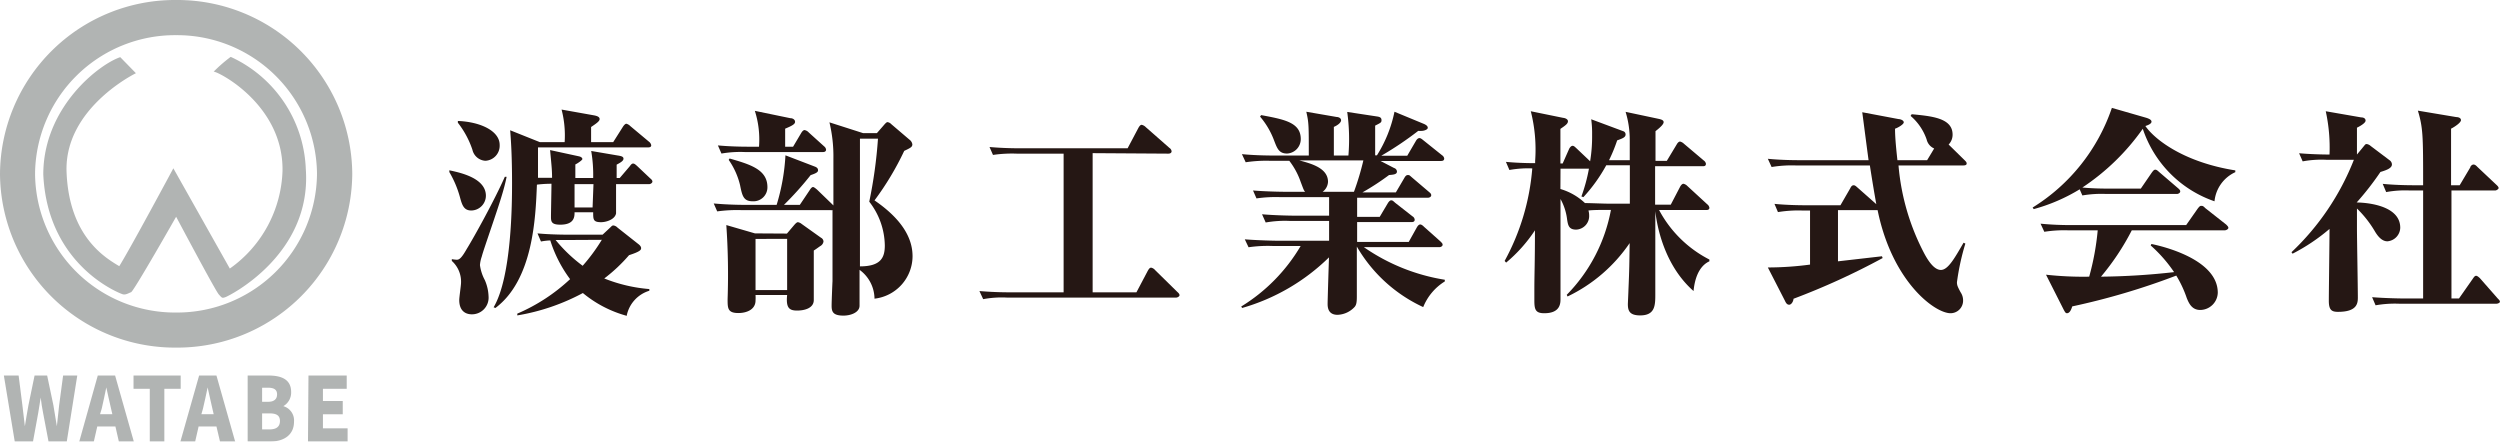 <svg xmlns="http://www.w3.org/2000/svg" width="252.37" height="44.58" viewBox="0 0 252.37 44.58">
  <defs>
    <style>
      .cls-1 {
        opacity: 0.7;
      }

      .cls-2 {
        fill: #909493;
      }

      .cls-3 {
        fill: #251714;
      }
    </style>
  </defs>
  <g id="レイヤー_2" data-name="レイヤー 2">
    <g id="レイヤー_1-2" data-name="レイヤー 1">
      <g>
        <g class="cls-1">
          <g>
            <path class="cls-2" d="M.39,37.91H1.88l.38,3c.08.7.16,1.4.25,2.12h0c.11-.72.24-1.43.36-2.12l.62-3H4.76l.63,3c.12.68.23,1.4.35,2.12h0c.08-.72.16-1.43.23-2.12l.4-3H7.8L6.74,44.58H4.9l-.55-2.9c-.1-.51-.18-1-.24-1.55h0c-.08.5-.16,1-.25,1.55l-.53,2.9H1.49Z"/>
            <path class="cls-2" d="M9.87,37.91h1.75l1.89,6.67H12l-.35-1.53H9.82l-.35,1.53H8Zm.23,3.9h1.24l-.13-.56c-.16-.66-.32-1.46-.48-2.14h0c-.14.7-.31,1.48-.46,2.14Z"/>
            <path class="cls-2" d="M15.12,39.25H13.48V37.91h4.76v1.34H16.59v5.33H15.12Z"/>
            <path class="cls-2" d="M20.1,37.91h1.75l1.89,6.67H22.21l-.36-1.53h-1.8l-.35,1.53H18.21Zm.23,3.9h1.24l-.13-.56c-.16-.66-.32-1.46-.48-2.14h0c-.15.7-.31,1.48-.47,2.14Z"/>
            <path class="cls-2" d="M25,37.91h2.13c1.26,0,2.26.38,2.26,1.66A1.58,1.58,0,0,1,28.6,41v0a1.5,1.5,0,0,1,1.08,1.57c0,1.36-1.06,2-2.38,2H25Zm2.07,2.65c.62,0,.9-.29.9-.75s-.29-.67-.9-.67h-.61v1.42Zm.12,2.79c.71,0,1.07-.28,1.07-.85s-.36-.77-1.07-.77h-.73v1.62Z"/>
            <path class="cls-2" d="M31.14,37.91H35v1.34H32.6v1.23h2v1.34h-2v1.42h2.49v1.34h-4Z"/>
          </g>
          <g>
            <path class="cls-2" d="M17.78,3.55A14.13,14.13,0,0,1,32,17.55a14.13,14.13,0,0,1-14.23,14,14.13,14.13,0,0,1-14.23-14,14.13,14.13,0,0,1,14.23-14m0-3.55A17.67,17.67,0,0,0,0,17.55,17.66,17.66,0,0,0,17.78,35.09,17.66,17.66,0,0,0,35.56,17.55,17.67,17.67,0,0,0,17.78,0Z"/>
            <path class="cls-2" d="M12.14,5.77l1.58,1.62s-7.26,3.52-7,10,3.88,8.62,5.32,9.48c1.18-1.9,5.46-9.88,5.46-9.88L23.2,27.11a12.56,12.56,0,0,0,5.32-9.88c.09-6.55-6.31-9.93-6.95-10a15.43,15.43,0,0,1,1.72-1.49,13,13,0,0,1,7.58,11.32C31.5,25.75,23.06,29.9,22.75,30s-.32.12-.68-.3-4.29-7.82-4.29-7.82-4.28,7.53-4.55,7.62-.54.3-.86.2-7.58-2.9-8-12.1C4.38,10.82,10,6.49,12.14,5.77Z"/>
          </g>
        </g>
        <g>
          <path class="cls-3" d="M47.58,21.25c-.75,0-.93-.53-1.15-1.35a10.44,10.44,0,0,0-1.07-2.53v-.18c1,.22,3.69.75,3.69,2.57A1.5,1.5,0,0,1,47.58,21.25Zm2.29.91c-.84,2.49-1.11,3.26-1.24,3.75a3.3,3.3,0,0,0-.18.85,4.43,4.43,0,0,0,.49,1.51,4.47,4.47,0,0,1,.38,1.66,1.68,1.68,0,0,1-1.69,1.8c-.65,0-1.27-.36-1.27-1.44,0-.29.18-1.49.18-1.73a2.81,2.81,0,0,0-.93-2.22v-.18a3.86,3.86,0,0,0,.49.06c.24,0,.46-.11,1-1.06.82-1.33,2.84-5,3.86-7.31h.18C50.91,19.08,50.34,20.76,49.87,22.16ZM49,16.23a1.43,1.43,0,0,1-1.31-1.11,9.08,9.08,0,0,0-1.47-2.73v-.18c2.27.09,4.22,1,4.22,2.42A1.52,1.52,0,0,1,49,16.23Zm16.56,2.36H62.19c0,.37,0,2.77,0,2.95-.11.62-1,.89-1.51.89-.8,0-.8-.27-.8-1H58c0,.42,0,1.25-1.44,1.25-.87,0-.94-.29-.94-.78s.05-2.86.05-3.35a11.79,11.79,0,0,0-1.47.09c-.13,3.3-.37,9.59-4.19,12.45l-.18-.07c1.84-3.1,1.86-10.63,1.86-12.54,0-2.75-.11-4.35-.19-5.33l3,1.2H57a10.4,10.4,0,0,0-.31-3.29l3.25.58c.39.07.59.18.59.38s-.26.4-.86.8v1.53H61.9l1-1.58c.09-.13.22-.28.33-.28a.88.88,0,0,1,.4.24l1.89,1.58a.57.57,0,0,1,.22.35c0,.2-.18.22-.33.22H54.31c0,.74,0,1.11,0,3.07l1.42,0c0-.86-.07-1.37-.2-2.8l2.91.63c.28.06.35.2.35.28s-.38.38-.71.54v1.37h1.8a14.14,14.14,0,0,0-.2-2.73l2.64.45c.38.06.62.11.62.33s-.31.4-.69.6c0,.13,0,1.13,0,1.35h.31l1-1.17c.11-.14.2-.29.35-.29s.27.13.4.24L65.63,18c.11.09.23.2.23.33S65.68,18.59,65.52,18.59Zm-2.26,13.3a11.77,11.77,0,0,1-4.46-2.31,21.4,21.4,0,0,1-6.62,2.26l0-.18a18.38,18.38,0,0,0,5.33-3.48,13.12,13.12,0,0,1-2-3.91,6.31,6.31,0,0,0-.94.11l-.35-.82c1.38.13,2.93.13,3.15.13h3.42l.78-.73c.18-.18.2-.2.33-.2a.73.73,0,0,1,.4.22l2.09,1.65c.11.08.29.24.29.42s-.11.35-1.22.71A16.32,16.32,0,0,1,61,28.11a15.55,15.55,0,0,0,4.55,1.07l0,.17A3.31,3.31,0,0,0,63.26,31.89ZM57,24.23c-.29,0-.51,0-.91,0a15.17,15.17,0,0,0,2.73,2.6,18.27,18.27,0,0,0,1.93-2.62Zm2.91-5.64H58v2.35h1.82Z"/>
          <path class="cls-3" d="M88.52,13.44l.62-.71c.2-.23.34-.4.45-.4a.64.64,0,0,1,.38.2l1.84,1.57a.71.71,0,0,1,.29.47c0,.26-.16.35-.82.66a29.14,29.14,0,0,1-3,5c2,1.37,3.84,3.24,3.84,5.63a4.33,4.33,0,0,1-3.84,4.29,3.65,3.65,0,0,0-1.51-2.91c0,.51,0,3.24,0,3.62,0,.67-.87,1-1.62,1-1.07,0-1.2-.4-1.2-1,0-.4.07-2.13.09-2.48,0-.8,0-1.63,0-2.42V21.21a.67.67,0,0,1-.22,0H74.8a14.79,14.79,0,0,0-2.4.13l-.35-.8c1,.09,2.11.14,3.15.14h3.2a20.84,20.84,0,0,0,.89-5l3,1.15c.16.07.29.16.29.36s-.22.31-.75.49a32.13,32.13,0,0,1-2.69,3h1.6l1-1.49c.09-.15.22-.31.33-.31s.31.18.42.27L84,20.61l.13.13c0-2.95,0-3.31,0-4.68a14.72,14.72,0,0,0-.4-3.71l3.4,1.09Zm-8.46,1.37.83-1.4c.08-.13.2-.28.33-.28a.76.76,0,0,1,.42.24l1.55,1.4a.5.5,0,0,1,.2.33c0,.22-.2.25-.33.25H75.22a11.25,11.25,0,0,0-2.39.15l-.36-.82c1,.09,2.09.13,3.15.13h1a9.48,9.48,0,0,0-.42-3.62l3.58.74c.26,0,.48.15.48.37s-.26.38-1,.69v1.82Zm-.62,8.77.73-.86c.14-.16.27-.29.38-.29a.82.82,0,0,1,.38.18L82.88,24a.45.45,0,0,1,.25.38.62.62,0,0,1-.29.44c-.18.11-.4.29-.69.47v5c0,.8-.89,1.06-1.69,1.06s-1.13-.28-1-1.57H76.27a4.74,4.74,0,0,1,0,.55c0,.94-.93,1.27-1.73,1.27-1.09,0-1.09-.49-1.09-1.4a72,72,0,0,0-.13-7.48l2.89.84ZM73.65,16c2.08.6,3.82,1.11,3.82,2.89A1.41,1.41,0,0,1,76,20.32c-.93,0-1.07-.51-1.29-1.62a7.5,7.5,0,0,0-1.15-2.56Zm2.62,8.12v5.16h3.19V24.11ZM86.81,14V26.89c2.13,0,2.51-.91,2.51-2.11a7.33,7.33,0,0,0-1.57-4.42A46.66,46.66,0,0,0,88.63,14Z"/>
          <path class="cls-3" d="M110.3,15.46V29.51h4.42l1.15-2.18c.12-.2.2-.31.34-.31a.72.72,0,0,1,.4.25l2.24,2.2c.09.08.22.2.22.33s-.22.24-.33.24h-17.1a10.18,10.18,0,0,0-2.39.16l-.38-.82c1.06.09,2.11.13,3.17.13h5.33v-14h-4.73a13.18,13.18,0,0,0-2.4.13l-.35-.8c1,.09,2.09.13,3.15.13h10.79l1.09-2.06c.09-.16.2-.31.33-.31a.83.83,0,0,1,.42.24l2.38,2.09a.48.48,0,0,1,.22.33c0,.22-.22.25-.33.25Z"/>
          <path class="cls-3" d="M143.67,31a15,15,0,0,1-6.7-6.11c0,.2,0,5,0,5.09,0,.71-.11.86-.22,1a2.46,2.46,0,0,1-1.73.8c-1,0-1-.84-1-1.13s.11-3.91.14-4.67a20.66,20.66,0,0,1-8.77,5.11l-.09-.15a17.68,17.68,0,0,0,6-6.11h-2.86a13.68,13.68,0,0,0-2.4.13l-.38-.8c1.4.11,3,.14,3.18.14h5.33v-2h-4a11.21,11.21,0,0,0-2.4.16l-.37-.83c1.39.12,3,.14,3.17.14h3.6V19.9h-4.93a13.6,13.6,0,0,0-2.4.13l-.35-.8c1.37.11,2.93.13,3.15.13h2.11c-.14-.15-.16-.24-.45-1a7.43,7.43,0,0,0-1.15-2.13h-2a13.88,13.88,0,0,0-2.4.15l-.38-.82c1.4.14,3,.14,3.17.14h3.58c0-3.13,0-3.29-.25-4.42l3.07.53c.15,0,.44.09.44.33s-.35.51-.73.67v2.89h1.47A20.07,20.07,0,0,0,136,11.3l3.09.47c.24.05.37.13.37.36s-.06.26-.64.55v3H139a13.18,13.18,0,0,0,1.77-4.4l3,1.24c.14.07.36.18.36.38s-.42.31-.58.31a1.84,1.84,0,0,1-.38,0,33.75,33.75,0,0,1-3.73,2.51h2.62l.87-1.49c.09-.16.22-.29.36-.29s.28.13.42.24l1.86,1.49a.48.48,0,0,1,.22.33c0,.23-.2.25-.33.25h-6.1l1.37.71a.4.4,0,0,1,.29.35c0,.27-.27.32-.8.36a25.5,25.5,0,0,1-2.68,1.75h3.37l.87-1.48c.06-.11.17-.27.33-.27s.15,0,.4.22l1.75,1.49c.11.09.22.18.22.33s-.17.25-.33.25H137v1.93h2.28l.82-1.38c.07-.11.2-.29.34-.29s.22.09.4.25l1.75,1.37a.43.43,0,0,1,.22.34c0,.22-.2.24-.33.24H137v2h5.21l.82-1.47c.09-.15.2-.29.34-.29s.29.14.4.25l1.64,1.46c.13.14.22.2.22.34s-.18.24-.33.24h-7.62a19.76,19.76,0,0,0,8.17,3.29v.17A5.44,5.44,0,0,0,143.67,31ZM129.93,15.5c-.82,0-1-.51-1.31-1.31a8,8,0,0,0-1.42-2.42l.11-.15c2.37.44,4,.75,4,2.42A1.46,1.46,0,0,1,129.93,15.5Zm1.22.69c1.24.33,2.91.78,2.91,2.17a1.33,1.33,0,0,1-.54,1h3.16a27.15,27.15,0,0,0,.95-3.17Z"/>
          <path class="cls-3" d="M157.81,11.9c.09,0,.47.09.47.34s-.25.42-.76.77V16.5h.23l.66-1.49c.05-.09.18-.29.34-.29s.28.16.39.25l1.38,1.31a15.29,15.29,0,0,0,.2-2.67,10.42,10.42,0,0,0-.09-1.57l3.22,1.2a.34.34,0,0,1,.25.33c0,.29-.29.4-.85.6a16.11,16.11,0,0,1-.82,2h2.09v-2a9.63,9.63,0,0,0-.42-2.88l3.35.71c.31.07.49.15.49.33s-.23.45-.82.91c0,.42,0,2.49,0,3h1.14l1-1.66c.05-.09.18-.29.34-.29a.86.86,0,0,1,.39.22l2,1.69a.51.51,0,0,1,.22.33c0,.25-.2.25-.33.25h-4.8v3.88h1.58l.95-1.82c.07-.13.2-.29.33-.29a.8.8,0,0,1,.4.23l2,1.84a.55.55,0,0,1,.22.35c0,.23-.22.23-.33.23h-4.75a11.89,11.89,0,0,0,5.08,5v.18c-.69.31-1.42,1.13-1.6,3-3-2.64-3.7-6.64-3.86-8.06,0,1.53,0,7,0,8.35,0,1.13,0,2.17-1.53,2.17-1.09,0-1.24-.49-1.24-1.15,0-.05.06-1.33.06-1.47.09-2,.09-2.66.12-4.68a15.85,15.85,0,0,1-6.27,5.39l-.08-.17a16.5,16.5,0,0,0,4.46-8.57h-.56c-.35,0-1.24,0-1.71.06a1.61,1.61,0,0,1,.07.47,1.37,1.37,0,0,1-1.31,1.46c-.75,0-.82-.46-.91-1a5.64,5.64,0,0,0-.67-2.09V30.15c0,.45,0,1.47-1.64,1.47-.91,0-1-.4-1-1.33,0-.16,0-.89,0-1.09,0-1.47.06-2.75.06-5.95a14.94,14.94,0,0,1-2.91,3.26l-.15-.17A23.27,23.27,0,0,0,154.68,17a10.67,10.67,0,0,0-2.31.16l-.35-.82c.93.09,2,.13,2.95.13v-.24a15.75,15.75,0,0,0-.44-5Zm-.29,7.18A6.12,6.12,0,0,1,160,20.5c.58,0,1.84.06,2.46.06h2.07V16.68h-2.38a16.12,16.12,0,0,1-2.31,3.22l-.2-.07a17,17,0,0,0,.76-2.8h-2.87Z"/>
          <path class="cls-3" d="M198.22,16.7h-6.57a23.27,23.27,0,0,0,2.66,9c.27.48.89,1.55,1.62,1.55s1.4-1.22,2.29-2.75l.18.09a24.17,24.17,0,0,0-.85,3.9c0,.31.07.45.36,1a1.46,1.46,0,0,1,.26.82,1.27,1.27,0,0,1-1.26,1.31c-1.62,0-5.91-3.22-7.37-10.41l-.16,0h-3.84v5.17l4.44-.51.07.18a72,72,0,0,1-9,4.11c0,.2-.18.6-.44.6s-.36-.27-.45-.45L178.46,27a32.63,32.63,0,0,0,4.26-.29V21.25h-.84a12.69,12.69,0,0,0-2.4.16l-.35-.83c1.37.14,2.93.14,3.15.14h3.51l1-1.73c.06-.14.17-.29.33-.29s.29.15.4.24l1.89,1.67c-.2-1.09-.47-2.73-.65-3.91h-7.52a12.46,12.46,0,0,0-2.4.16l-.38-.83c1.38.14,2.95.14,3.17.14h7c-.11-.76-.6-4.58-.64-4.84l3.66.69c.16,0,.53.11.53.33s-.66.58-.88.64c0,.69.06,1.53.24,3.18h3l.71-1.18a1.32,1.32,0,0,1-.76-.91,5.45,5.45,0,0,0-1.62-2.38l.11-.17c2.09.2,4.13.4,4.13,2.06a1.42,1.42,0,0,1-.4,1l1.6,1.57c.16.16.22.22.22.36S198.35,16.7,198.22,16.7Z"/>
          <path class="cls-3" d="M223.55,20.32A11.6,11.6,0,0,1,216.31,13a22.93,22.93,0,0,1-6.1,5.93c.93.09,1.86.11,2.8.11h3.1l1.11-1.62c.09-.11.2-.29.34-.29s.22.07.42.25L219.87,19c.13.11.22.2.22.33s-.18.25-.34.25h-7.14a11.31,11.31,0,0,0-2.4.15l-.27-.62a18,18,0,0,1-4.64,2l-.11-.16a19,19,0,0,0,8-10.06l3.47,1c.44.14.53.27.53.4s-.16.29-.62.43c1,1.44,4,3.68,9.08,4.48v.18A3.62,3.62,0,0,0,223.55,20.32Zm1,2.93H215.2a24.88,24.88,0,0,1-3.11,4.68,71.18,71.18,0,0,0,7.38-.46,14.3,14.3,0,0,0-2.36-2.69l.07-.15c1,.2,6.7,1.51,6.7,4.92a1.79,1.79,0,0,1-1.77,1.74c-.82,0-1.13-.63-1.36-1.2a11.31,11.31,0,0,0-1.06-2.27,71.22,71.22,0,0,1-10.5,3.11c-.09.27-.23.69-.54.69-.15,0-.22-.18-.31-.33l-1.8-3.56a34.17,34.17,0,0,0,4.36.2,26.34,26.34,0,0,0,.86-4.68h-3a12.85,12.85,0,0,0-2.39.15l-.38-.82a30.68,30.68,0,0,0,3.17.14h11.53l1.17-1.67c.11-.13.2-.27.34-.27s.2,0,.42.23l2.11,1.66c.06.07.22.2.22.33S224.73,23.25,224.59,23.25Z"/>
          <path class="cls-3" d="M241,24.36c-.65,0-1.09-.71-1.31-1.09a10.92,10.92,0,0,0-1.76-2.22l0,2c0,1,.09,5.9.09,7,0,.6-.11,1.43-2,1.43-.62,0-.93-.16-.93-1.11s.07-6.11.07-7.26a19.3,19.3,0,0,1-3.73,2.5l-.11-.15a25.78,25.78,0,0,0,6.3-9.33h-2.77a10.37,10.37,0,0,0-2.4.16l-.36-.82c1.51.13,3,.13,3.07.13a17.24,17.24,0,0,0-.38-4.37l3.57.62c.23,0,.45.09.45.33s-.56.56-.87.71v2.71h0l.66-.8c.18-.22.2-.26.33-.26a.8.8,0,0,1,.4.2l1.91,1.44a.53.53,0,0,1,.23.42c0,.4-.63.6-1.16.76a29,29,0,0,1-2.4,3.08c.34,0,4.4.07,4.4,2.55A1.41,1.41,0,0,1,241,24.36Zm11,6.3h-9.79a11.21,11.21,0,0,0-2.4.16l-.35-.82c1.38.11,2.93.13,3.15.13h2V19.23h-1.33a10.57,10.57,0,0,0-2.4.16l-.35-.83c1.37.14,2.93.14,3.15.14h.93c0-4.91,0-5.77-.53-7.53l3.88.65c.16,0,.47.06.47.31s-.64.68-1,.86V18.7h.87l1.07-1.8c0-.09.15-.29.33-.29s.33.18.4.25L252,18.65c.2.18.23.27.23.34s-.18.24-.36.24h-4.4v10.9h.76l1.4-2c.11-.16.2-.29.33-.29s.31.18.38.24l1.8,2.05c.15.15.22.22.22.33S252.15,30.66,252,30.66Z"/>
        </g>
      </g>
    </g>
  </g>
</svg>
